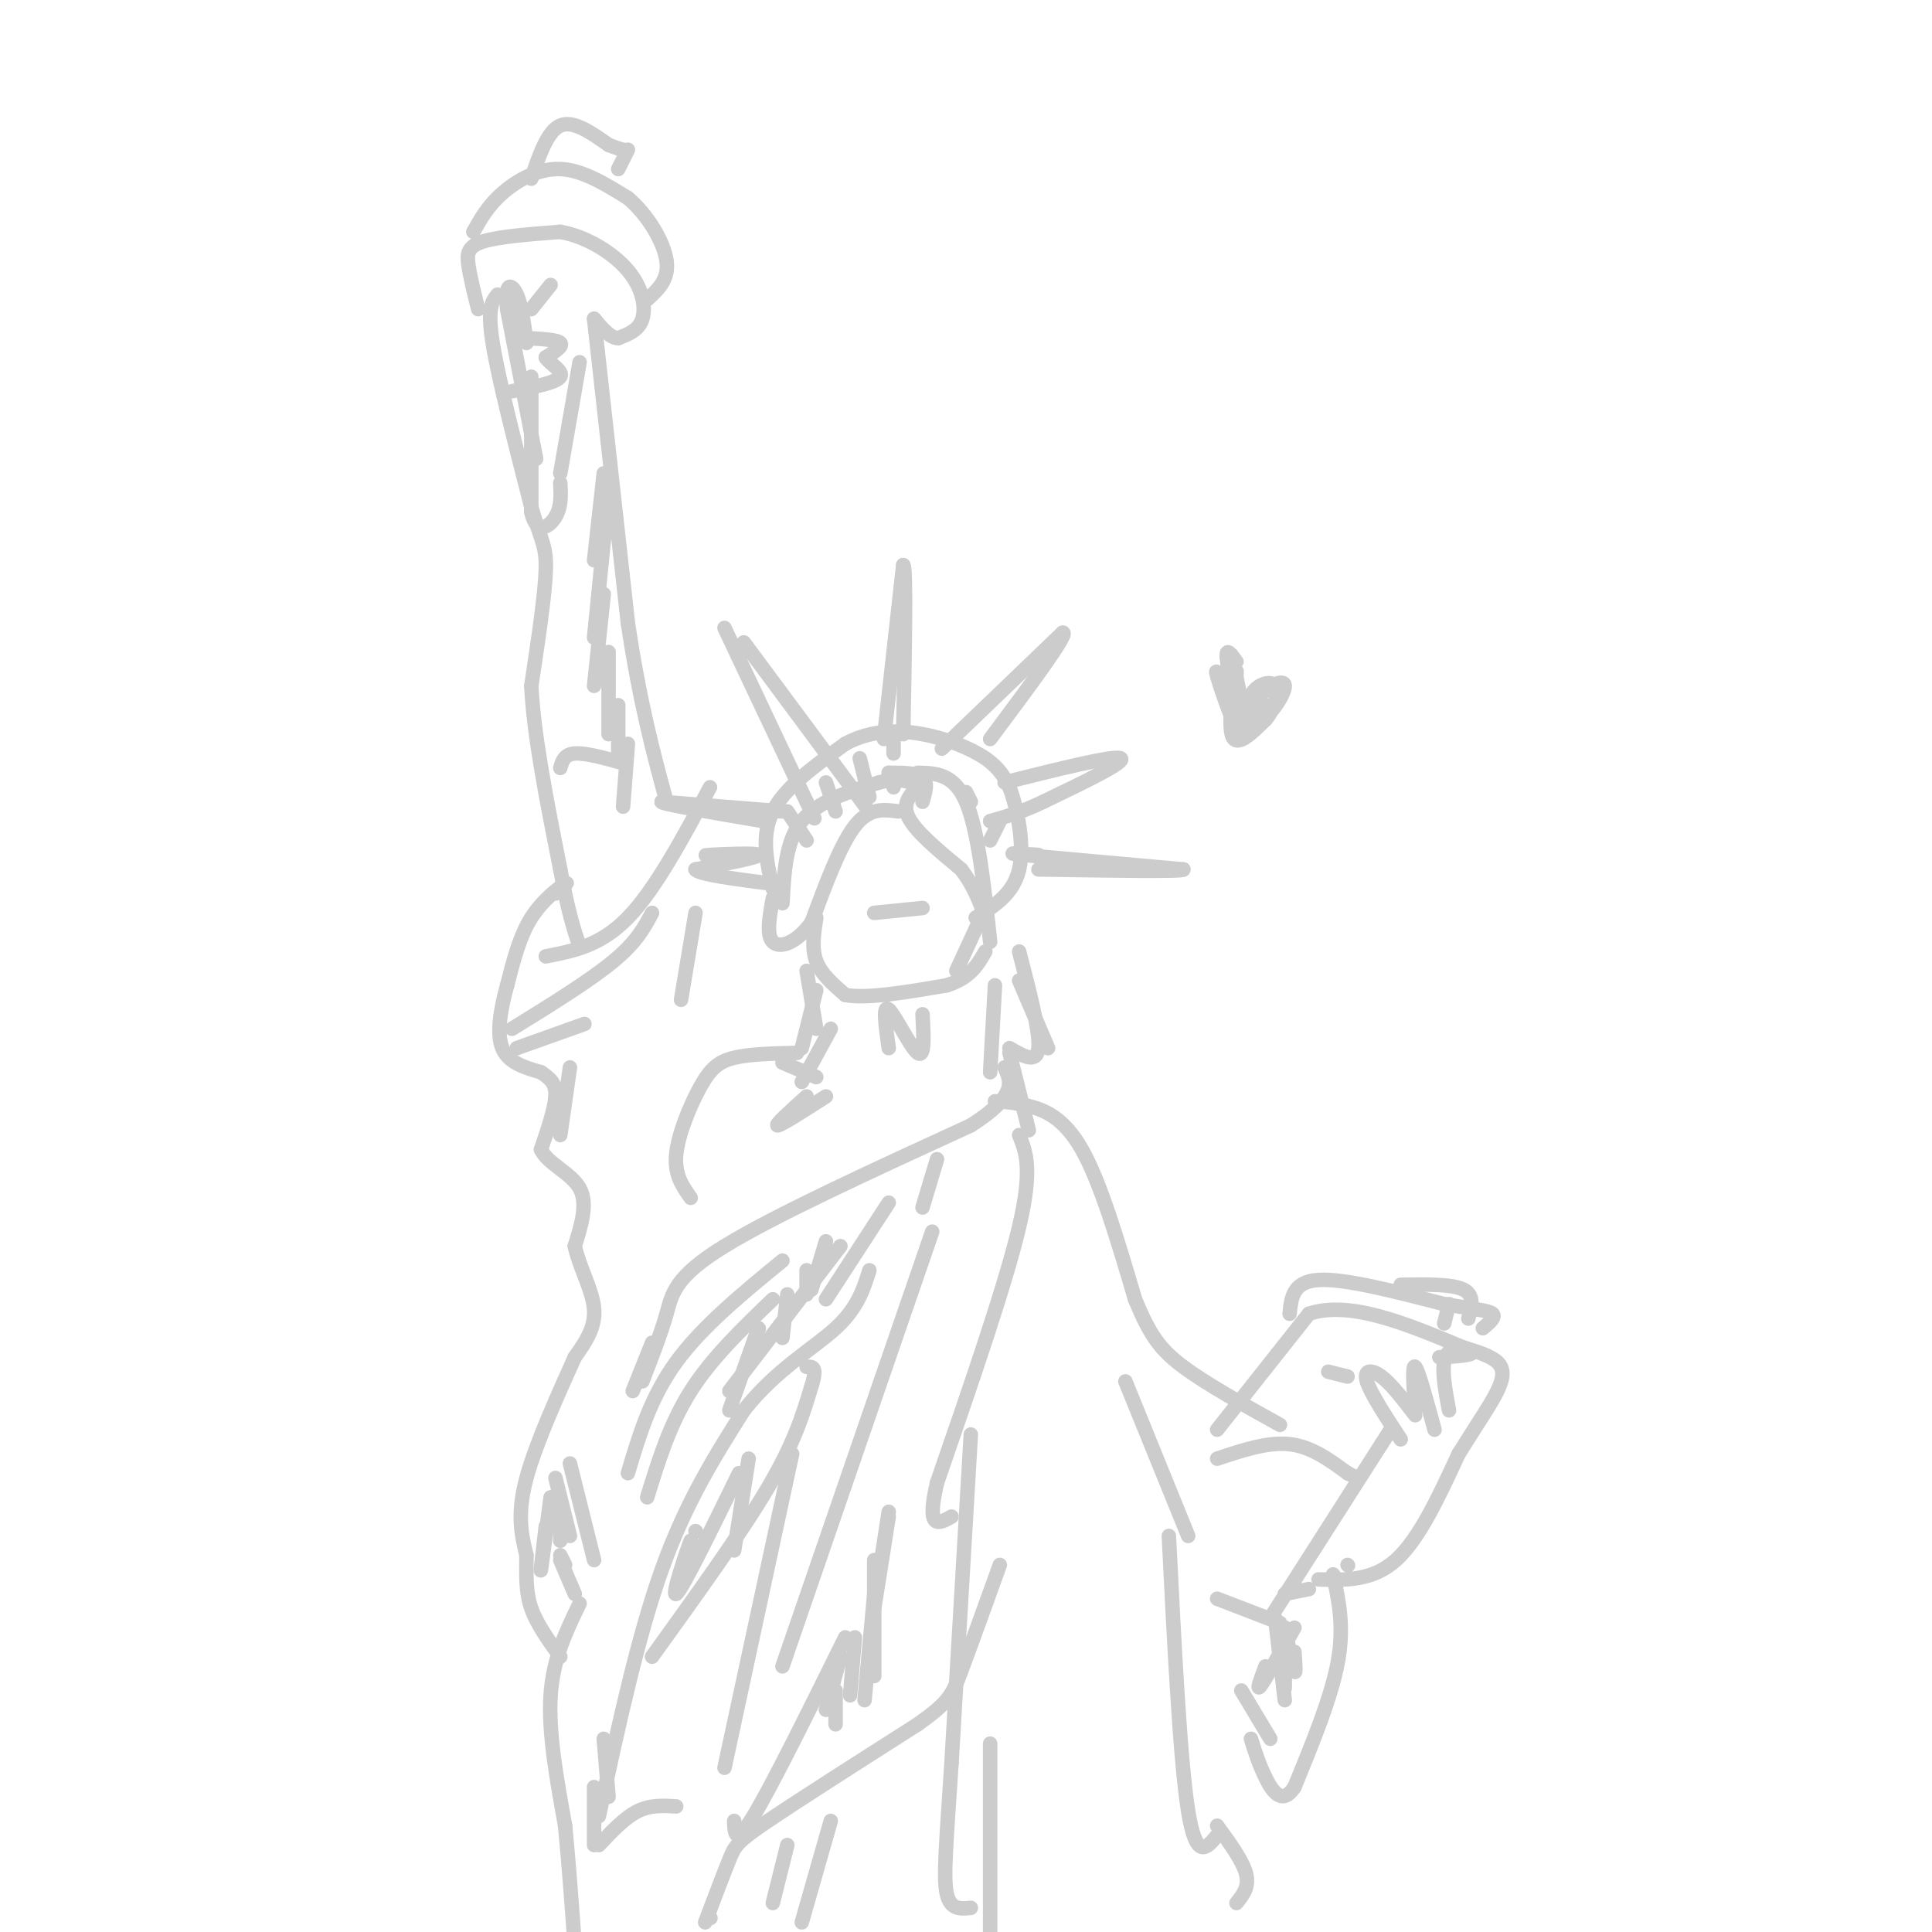 <svg viewBox='0 0 400 400' version='1.1' xmlns='http://www.w3.org/2000/svg' xmlns:xlink='http://www.w3.org/1999/xlink'><g fill='none' stroke='#cccccc' stroke-width='3' stroke-linecap='round' stroke-linejoin='round'><path d='M169,190c-0.500,3.167 -1.000,6.333 0,9c1.000,2.667 3.500,4.833 6,7'/><path d='M175,206c4.500,0.833 12.750,-0.583 21,-2'/><path d='M196,204c4.833,-1.500 6.417,-4.250 8,-7'/><path d='M204,188c0.000,0.000 -6.000,13.000 -6,13'/><path d='M186,168c-3.000,-0.417 -6.000,-0.833 -9,3c-3.000,3.833 -6.000,11.917 -9,20'/><path d='M168,191c-3.178,4.400 -6.622,5.400 -8,4c-1.378,-1.400 -0.689,-5.200 0,-9'/><path d='M162,187c0.333,-6.417 0.667,-12.833 4,-17c3.333,-4.167 9.667,-6.083 16,-8'/><path d='M182,162c4.167,-1.167 6.583,-0.083 9,1'/><path d='M191,162c-2.167,2.000 -4.333,4.000 -3,7c1.333,3.000 6.167,7.000 11,11'/><path d='M199,180c2.667,3.500 3.833,6.750 5,10'/><path d='M190,160c3.750,0.083 7.500,0.167 10,6c2.500,5.833 3.750,17.417 5,29'/><path d='M160,184c-1.250,-5.500 -2.500,-11.000 0,-16c2.500,-5.000 8.750,-9.500 15,-14'/><path d='M175,154c5.226,-2.845 10.792,-2.958 16,-2c5.208,0.958 10.060,2.988 13,5c2.940,2.012 3.970,4.006 5,6'/><path d='M209,163c1.622,4.267 3.178,11.933 2,17c-1.178,5.067 -5.089,7.533 -9,10'/><path d='M163,168c0.000,0.000 4.000,6.000 4,6'/><path d='M171,162c0.000,0.000 2.000,6.000 2,6'/><path d='M178,157c0.000,0.000 2.000,8.000 2,8'/><path d='M184,160c0.000,0.000 1.000,3.000 1,3'/><path d='M184,160c2.917,0.000 5.833,0.000 7,1c1.167,1.000 0.583,3.000 0,5'/><path d='M200,164c0.000,0.000 1.000,2.000 1,2'/><path d='M205,174c0.000,0.000 2.000,-4.000 2,-4'/><path d='M185,156c0.000,0.000 0.000,-4.000 0,-4'/><path d='M150,130c0.000,0.000 17.000,36.000 17,36'/><path d='M167,166c2.833,6.000 1.417,3.000 0,0'/><path d='M154,133c0.000,0.000 23.000,31.000 23,31'/><path d='M177,164c3.833,5.167 1.917,2.583 0,0'/><path d='M183,153c0.000,0.000 4.000,-36.000 4,-36'/><path d='M187,117c0.667,-0.167 0.333,17.417 0,35'/><path d='M195,155c0.000,0.000 25.000,-24.000 25,-24'/><path d='M220,131c1.667,-0.333 -6.667,10.833 -15,22'/><path d='M208,162c11.333,-2.833 22.667,-5.667 24,-5c1.333,0.667 -7.333,4.833 -16,9'/><path d='M216,166c-4.500,2.167 -7.750,3.083 -11,4'/><path d='M215,177c-4.000,-0.250 -8.000,-0.500 -3,0c5.000,0.500 19.000,1.750 33,3'/><path d='M245,180c0.500,0.500 -14.750,0.250 -30,0'/><path d='M162,168c0.000,0.000 -25.000,-2.000 -25,-2'/><path d='M137,166c-0.667,0.333 10.167,2.167 21,4'/><path d='M150,177c-2.667,0.067 -5.333,0.133 -3,0c2.333,-0.133 9.667,-0.467 10,0c0.333,0.467 -6.333,1.733 -13,3'/><path d='M144,180c0.500,1.000 8.250,2.000 16,3'/><path d='M181,189c0.000,0.000 10.000,-1.000 10,-1'/><path d='M217,217c0.000,0.000 -6.000,-14.000 -6,-14'/><path d='M211,197c2.167,8.333 4.333,16.667 4,20c-0.333,3.333 -3.167,1.667 -6,0'/><path d='M209,218c0.000,0.000 4.000,16.000 4,16'/><path d='M206,228c1.978,0.111 3.956,0.222 7,1c3.044,0.778 7.156,2.222 11,9c3.844,6.778 7.422,18.889 11,31'/><path d='M235,269c3.044,7.400 5.156,10.400 10,14c4.844,3.600 12.422,7.800 20,12'/><path d='M252,296c0.000,0.000 19.000,-24.000 19,-24'/><path d='M271,272c8.500,-2.833 20.250,2.083 32,7'/><path d='M303,279c4.500,1.500 -0.250,1.750 -5,2'/><path d='M267,272c0.333,-3.333 0.667,-6.667 6,-7c5.333,-0.333 15.667,2.333 26,5'/><path d='M299,270c6.356,1.089 9.244,1.311 10,2c0.756,0.689 -0.622,1.844 -2,3'/><path d='M304,273c0.667,-2.417 1.333,-4.833 -1,-6c-2.333,-1.167 -7.667,-1.083 -13,-1'/><path d='M299,274c0.000,0.000 1.000,-4.000 1,-4'/><path d='M263,335c0.000,0.000 23.000,-36.000 23,-36'/><path d='M286,299c3.833,-6.000 1.917,-3.000 0,0'/><path d='M252,331c0.000,0.000 13.000,5.000 13,5'/><path d='M273,327c5.583,0.167 11.167,0.333 16,-4c4.833,-4.333 8.917,-13.167 13,-22'/><path d='M302,301c3.738,-6.024 6.583,-10.083 8,-13c1.417,-2.917 1.405,-4.690 0,-6c-1.405,-1.310 -4.202,-2.155 -7,-3'/><path d='M303,279c-2.022,-0.244 -3.578,0.644 -4,3c-0.422,2.356 0.289,6.178 1,10'/><path d='M290,298c-3.133,-4.778 -6.267,-9.556 -7,-12c-0.733,-2.444 0.933,-2.556 3,-1c2.067,1.556 4.533,4.778 7,8'/><path d='M293,292c-0.333,-4.833 -0.667,-9.667 0,-9c0.667,0.667 2.333,6.833 4,13'/><path d='M266,330c0.000,0.000 5.000,-1.000 5,-1'/><path d='M252,302c5.250,-1.750 10.500,-3.500 15,-3c4.500,0.500 8.250,3.250 12,6'/><path d='M279,305c2.000,1.000 1.000,0.500 0,0'/><path d='M275,284c0.000,0.000 4.000,1.000 4,1'/><path d='M276,326c0.000,0.000 0.100,0.100 0.1,0.1'/><path d='M276,326c1.167,5.333 2.333,10.667 1,18c-1.333,7.333 -5.167,16.667 -9,26'/><path d='M268,370c-2.600,3.956 -4.600,0.844 -6,-2c-1.400,-2.844 -2.200,-5.422 -3,-8'/><path d='M257,350c0.000,0.000 6.000,10.000 6,10'/><path d='M264,335c0.000,0.000 2.000,17.000 2,17'/><path d='M266,337c0.000,5.250 0.000,10.500 0,12c0.000,1.500 0.000,-0.750 0,-3'/><path d='M266,337c0.833,4.083 1.667,8.167 2,9c0.333,0.833 0.167,-1.583 0,-4'/><path d='M268,337c-3.000,5.333 -6.000,10.667 -7,12c-1.000,1.333 0.000,-1.333 1,-4'/><path d='M279,324c0.000,0.000 0.100,0.100 0.1,0.1'/><path d='M99,64c-0.822,-3.289 -1.644,-6.578 -2,-9c-0.356,-2.422 -0.244,-3.978 3,-5c3.244,-1.022 9.622,-1.511 16,-2'/><path d='M116,48c5.405,0.952 10.917,4.333 14,8c3.083,3.667 3.738,7.619 3,10c-0.738,2.381 -2.869,3.190 -5,4'/><path d='M128,70c-1.667,0.000 -3.333,-2.000 -5,-4'/><path d='M98,48c1.511,-2.689 3.022,-5.378 6,-8c2.978,-2.622 7.422,-5.178 12,-5c4.578,0.178 9.289,3.089 14,6'/><path d='M130,41c4.133,3.467 7.467,9.133 8,13c0.533,3.867 -1.733,5.933 -4,8'/><path d='M110,37c1.667,-4.917 3.333,-9.833 6,-11c2.667,-1.167 6.333,1.417 10,4'/><path d='M126,30c2.167,0.833 2.583,0.917 3,1'/><path d='M130,31c0.000,0.000 -2.000,4.000 -2,4'/><path d='M110,78c0.000,0.000 0.000,28.000 0,28'/><path d='M110,106c1.067,4.889 3.733,3.111 5,1c1.267,-2.111 1.133,-4.556 1,-7'/><path d='M120,75c0.000,0.000 -4.000,23.000 -4,23'/><path d='M110,64c0.000,0.000 4.000,-5.000 4,-5'/><path d='M111,95c0.000,0.000 -6.000,-31.000 -6,-31'/><path d='M105,64c-0.578,-5.933 0.978,-5.267 2,-3c1.022,2.267 1.511,6.133 2,10'/><path d='M109,70c3.167,0.167 6.333,0.333 7,1c0.667,0.667 -1.167,1.833 -3,3'/><path d='M113,74c0.644,1.222 3.756,2.778 3,4c-0.756,1.222 -5.378,2.111 -10,3'/><path d='M103,61c-1.083,1.333 -2.167,2.667 -1,10c1.167,7.333 4.583,20.667 8,34'/><path d='M110,105c2.044,7.111 3.156,7.889 3,13c-0.156,5.111 -1.578,14.556 -3,24'/><path d='M110,142c0.500,10.333 3.250,24.167 6,38'/><path d='M116,180c1.667,9.000 2.833,12.500 4,16'/><path d='M123,66c0.000,0.000 7.000,63.000 7,63'/><path d='M130,129c2.500,16.667 5.250,26.833 8,37'/><path d='M116,159c0.417,-1.417 0.833,-2.833 3,-3c2.167,-0.167 6.083,0.917 10,2'/><path d='M115,185c1.511,-1.311 3.022,-2.622 2,-2c-1.022,0.622 -4.578,3.178 -7,7c-2.422,3.822 -3.711,8.911 -5,14'/><path d='M105,204c-1.356,4.844 -2.244,9.956 -1,13c1.244,3.044 4.622,4.022 8,5'/><path d='M112,222c2.044,1.400 3.156,2.400 3,5c-0.156,2.600 -1.578,6.800 -3,11'/><path d='M112,238c1.356,2.956 6.244,4.844 8,8c1.756,3.156 0.378,7.578 -1,12'/><path d='M119,258c0.911,4.311 3.689,9.089 4,13c0.311,3.911 -1.844,6.956 -4,10'/><path d='M119,281c-2.844,6.400 -7.956,17.400 -10,25c-2.044,7.600 -1.022,11.800 0,16'/><path d='M109,322c-0.044,4.489 -0.156,7.711 1,11c1.156,3.289 3.578,6.644 6,10'/><path d='M120,332c-2.750,5.667 -5.500,11.333 -6,19c-0.500,7.667 1.250,17.333 3,27'/><path d='M117,378c0.833,8.667 1.417,16.833 2,25'/><path d='M113,198c5.667,-1.083 11.333,-2.167 17,-8c5.667,-5.833 11.333,-16.417 17,-27'/><path d='M135,189c-1.583,3.000 -3.167,6.000 -8,10c-4.833,4.000 -12.917,9.000 -21,14'/><path d='M107,217c0.000,0.000 14.000,-5.000 14,-5'/><path d='M116,235c0.000,0.000 2.000,-14.000 2,-14'/><path d='M144,189c0.000,0.000 -3.000,18.000 -3,18'/><path d='M133,286c1.911,-4.911 3.822,-9.822 5,-14c1.178,-4.178 1.622,-7.622 12,-14c10.378,-6.378 30.689,-15.689 51,-25'/><path d='M201,233c9.667,-6.167 8.333,-9.083 7,-12'/><path d='M165,218c-4.869,0.107 -9.738,0.214 -13,1c-3.262,0.786 -4.917,2.250 -7,6c-2.083,3.750 -4.595,9.786 -5,14c-0.405,4.214 1.298,6.607 3,9'/><path d='M162,220c0.000,0.000 7.000,3.000 7,3'/><path d='M167,227c-3.333,3.000 -6.667,6.000 -6,6c0.667,0.000 5.333,-3.000 10,-6'/><path d='M169,205c0.000,0.000 -3.000,12.000 -3,12'/><path d='M167,201c0.000,0.000 2.000,12.000 2,12'/><path d='M206,204c0.000,0.000 -1.000,18.000 -1,18'/><path d='M191,210c0.244,4.556 0.489,9.111 -1,8c-1.489,-1.111 -4.711,-7.889 -6,-9c-1.289,-1.111 -0.644,3.444 0,8'/><path d='M146,398c1.911,-5.044 3.822,-10.089 5,-13c1.178,-2.911 1.622,-3.689 8,-8c6.378,-4.311 18.689,-12.156 31,-20'/><path d='M190,357c6.467,-4.578 7.133,-6.022 9,-11c1.867,-4.978 4.933,-13.489 8,-22'/><path d='M211,235c1.417,3.500 2.833,7.000 0,19c-2.833,12.000 -9.917,32.500 -17,53'/><path d='M194,307c-2.333,10.000 0.333,8.500 3,7'/><path d='M201,297c0.000,0.000 -4.000,68.000 -4,68'/><path d='M197,365c-1.067,16.444 -1.733,23.556 -1,27c0.733,3.444 2.867,3.222 5,3'/><path d='M166,398c0.000,0.000 6.000,-21.000 6,-21'/><path d='M160,394c0.000,0.000 3.000,-12.000 3,-12'/><path d='M242,318c1.167,23.333 2.333,46.667 4,57c1.667,10.333 3.833,7.667 6,5'/><path d='M252,378c2.667,3.667 5.333,7.333 6,10c0.667,2.667 -0.667,4.333 -2,6'/><path d='M233,286c0.000,0.000 13.000,32.000 13,32'/><path d='M125,360c0.000,0.000 1.000,12.000 1,12'/><path d='M124,376c4.000,-18.500 8.000,-37.000 13,-51c5.000,-14.000 11.000,-23.500 17,-33'/><path d='M154,292c6.556,-8.378 14.444,-12.822 19,-17c4.556,-4.178 5.778,-8.089 7,-12'/><path d='M134,310c2.333,-7.583 4.667,-15.167 9,-22c4.333,-6.833 10.667,-12.917 17,-19'/><path d='M130,305c2.333,-7.833 4.667,-15.667 10,-23c5.333,-7.333 13.667,-14.167 22,-21'/><path d='M131,288c0.000,0.000 4.000,-10.000 4,-10'/><path d='M116,323c0.000,0.000 3.000,7.000 3,7'/><path d='M116,322c0.000,0.000 1.000,2.000 1,2'/><path d='M116,311c0.000,0.000 0.000,8.000 0,8'/><path d='M113,316c-0.583,5.000 -1.167,10.000 -1,9c0.167,-1.000 1.083,-8.000 2,-15'/><path d='M115,306c0.000,0.000 3.000,12.000 3,12'/><path d='M118,303c0.000,0.000 5.000,20.000 5,20'/><path d='M150,366c0.000,0.000 14.000,-65.000 14,-65'/><path d='M162,345c0.000,0.000 31.000,-90.000 31,-90'/><path d='M135,343c9.250,-12.833 18.500,-25.667 24,-35c5.500,-9.333 7.250,-15.167 9,-21'/><path d='M168,287c1.333,-4.167 0.167,-4.083 -1,-4'/><path d='M155,302c0.000,0.000 -3.000,19.000 -3,19'/><path d='M153,305c-5.935,12.137 -11.869,24.274 -13,25c-1.131,0.726 2.542,-9.958 3,-11c0.458,-1.042 -2.298,7.560 -3,10c-0.702,2.440 0.649,-1.280 2,-5'/><path d='M144,317c0.000,0.000 0.100,0.100 0.1,0.1'/><path d='M171,269c0.000,0.000 13.000,-20.000 13,-20'/><path d='M194,240c0.000,0.000 -3.000,10.000 -3,10'/><path d='M123,370c0.000,0.000 0.000,12.000 0,12'/><path d='M205,401c0.000,0.000 0.000,-40.000 0,-40'/><path d='M125,98c0.000,0.000 -2.000,18.000 -2,18'/><path d='M126,102c0.000,0.000 -3.000,30.000 -3,30'/><path d='M125,123c0.000,0.000 -2.000,19.000 -2,19'/><path d='M126,135c0.000,0.000 0.000,17.000 0,17'/><path d='M128,146c0.000,0.000 0.000,10.000 0,10'/><path d='M130,154c0.000,0.000 -1.000,13.000 -1,13'/><path d='M151,288c0.000,0.000 23.000,-30.000 23,-30'/><path d='M163,268c0.000,0.000 -1.000,9.000 -1,9'/><path d='M167,263c0.000,0.000 0.000,5.000 0,5'/><path d='M171,257c0.000,0.000 -3.000,10.000 -3,10'/><path d='M157,275c0.000,0.000 0.100,0.100 0.1,0.1'/><path d='M157,275c0.000,0.000 -6.000,17.000 -6,17'/><path d='M173,350c0.000,0.000 0.000,7.000 0,7'/><path d='M174,343c0.000,0.000 -3.000,11.000 -3,11'/><path d='M177,339c0.000,0.000 -1.000,12.000 -1,12'/><path d='M181,330c0.000,0.000 -2.000,22.000 -2,22'/><path d='M181,323c0.000,0.000 0.000,24.000 0,24'/><path d='M184,314c0.000,0.000 -3.000,19.000 -3,19'/><path d='M184,313c0.000,0.000 -2.000,13.000 -2,13'/><path d='M175,339c-7.583,15.333 -15.167,30.667 -19,37c-3.833,6.333 -3.917,3.667 -4,1'/><path d='M147,397c0.000,0.000 0.100,0.100 0.1,0.1'/><path d='M124,382c2.667,-2.833 5.333,-5.667 8,-7c2.667,-1.333 5.333,-1.167 8,-1'/><path d='M172,213c0.000,0.000 -6.000,11.000 -6,11'/><path d='M258,150c-1.661,-8.119 -3.321,-16.238 -3,-14c0.321,2.238 2.625,14.833 2,16c-0.625,1.167 -4.179,-9.095 -5,-12c-0.821,-2.905 1.089,1.548 3,6'/><path d='M255,146c0.365,2.431 -0.222,5.507 0,3c0.222,-2.507 1.252,-10.598 1,-10c-0.252,0.598 -1.786,9.885 -1,13c0.786,3.115 3.893,0.057 7,-3'/><path d='M262,149c1.845,-2.059 2.957,-5.705 2,-7c-0.957,-1.295 -3.983,-0.239 -5,2c-1.017,2.239 -0.025,5.662 2,5c2.025,-0.662 5.084,-5.409 5,-7c-0.084,-1.591 -3.310,-0.026 -5,2c-1.690,2.026 -1.845,4.513 -2,7'/><path d='M259,151c0.631,-0.381 3.208,-4.833 3,-5c-0.208,-0.167 -3.202,3.952 -5,3c-1.798,-0.952 -2.399,-6.976 -3,-13'/><path d='M254,136c-0.167,-2.000 0.917,-0.500 2,1'/></g>
</svg>